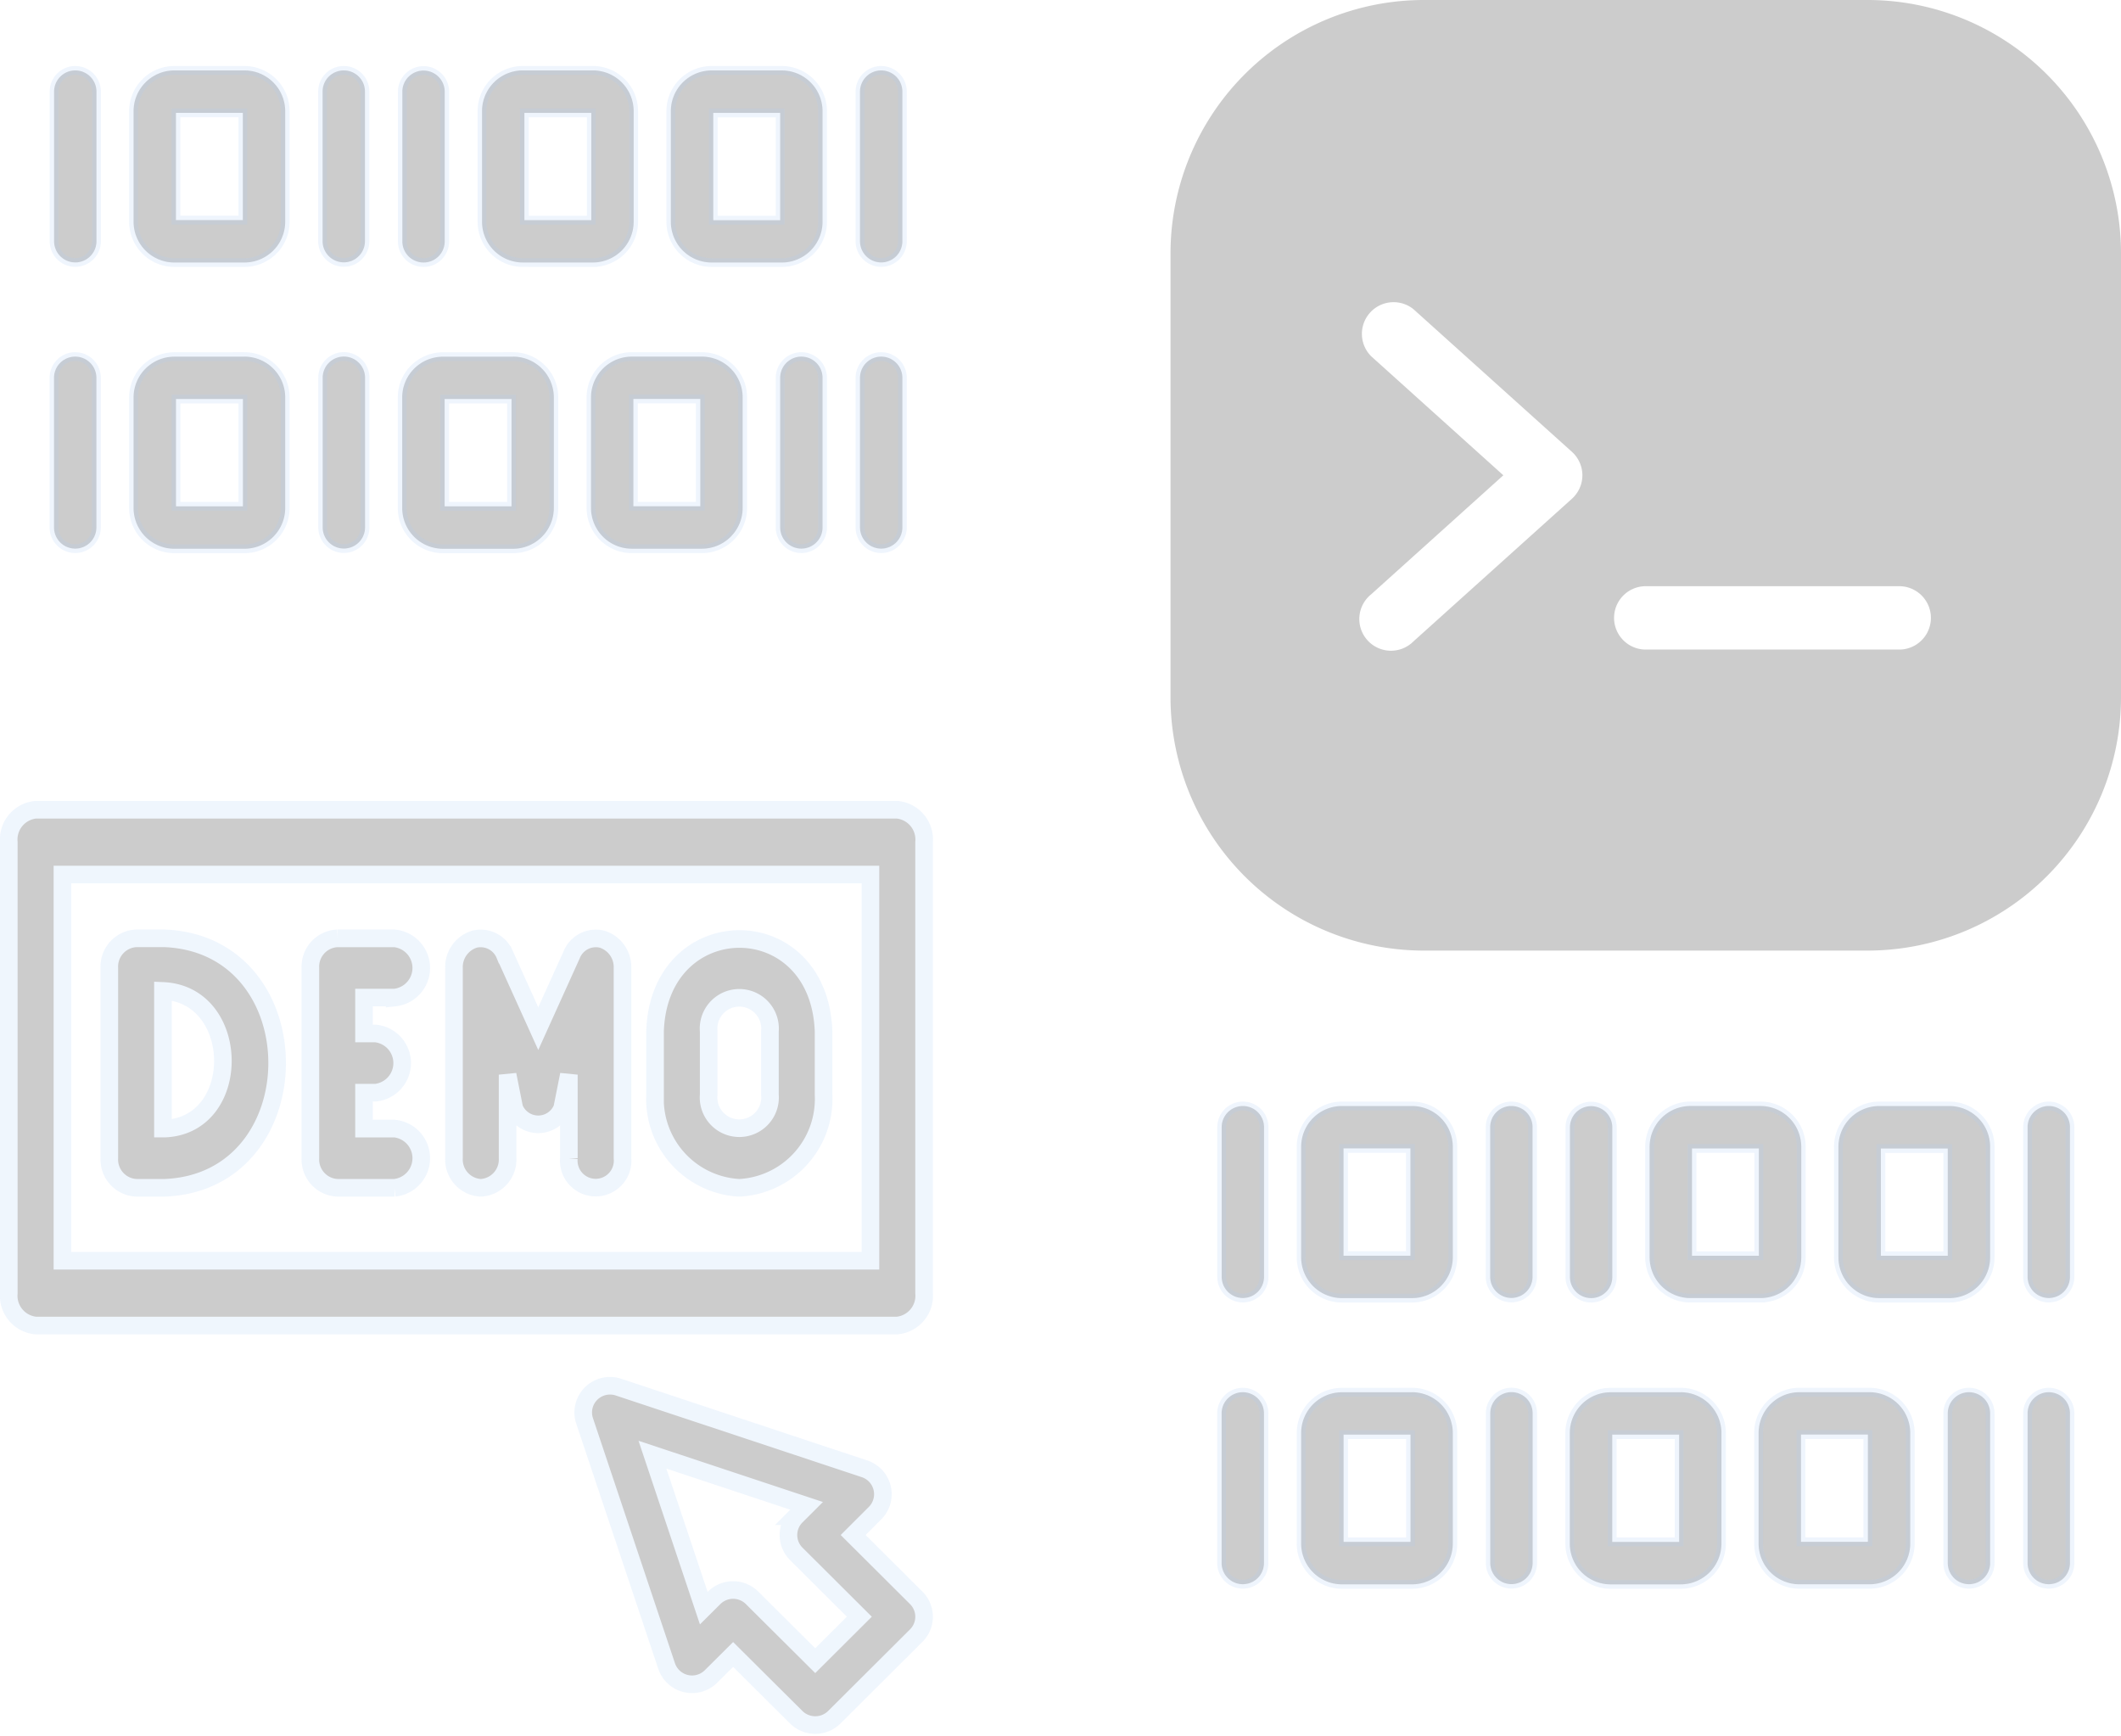 <svg xmlns="http://www.w3.org/2000/svg" width="120.5" height="98.619" viewBox="0 0 120.5 98.619">
  <g id="Group_167802" data-name="Group 167802" transform="translate(-821.5 -5324)">
    <path id="terminal_1_" data-name="terminal (1)" d="M16.4,2A14.4,14.4,0,0,0,2,16.4V41.6A14.4,14.4,0,0,0,16.4,56H41.6A14.4,14.4,0,0,0,56,41.6V16.4A14.4,14.4,0,0,0,41.6,2Zm9,27a1.8,1.8,0,0,1-.6,1.338l-9,8.1A1.8,1.8,0,1,1,13.4,35.762L20.909,29,13.4,22.238A1.8,1.8,0,0,1,15.8,19.562l9,8.1A1.8,1.8,0,0,1,25.4,29Zm18,9.9a1.8,1.8,0,1,0,0-3.6H29a1.8,1.8,0,1,0,0,3.6Z" transform="translate(886 5322)" fill-rule="evenodd" opacity="0.2"/>
    <path id="binary_1_" data-name="binary (1)" d="M59.553,143.826v6.281a2.318,2.318,0,0,0,2.315,2.316h3.986a2.318,2.318,0,0,0,2.315-2.316v-6.281a2.318,2.318,0,0,0-2.315-2.316H61.868a2.318,2.318,0,0,0-2.315,2.316Zm2.408.093h3.8v6.094h-3.8Zm-4.519,15.053v8.5a1.2,1.2,0,1,1-2.408,0v-8.5a1.2,1.2,0,1,1,2.408,0Zm28.209-6.55a2.318,2.318,0,0,0,2.315-2.316v-6.281a2.318,2.318,0,0,0-2.315-2.316H81.665a2.318,2.318,0,0,0-2.315,2.316v6.281a2.318,2.318,0,0,0,2.315,2.316Zm-3.893-8.5h3.8v6.094h-3.8Zm-15.9,13.849H61.868a2.318,2.318,0,0,0-2.315,2.316v6.281a2.318,2.318,0,0,0,2.315,2.316h3.986a2.318,2.318,0,0,0,2.315-2.316v-6.281A2.318,2.318,0,0,0,65.854,157.768Zm-.093,8.5h-3.8v-6.094h3.8Zm-8.319-23.557v8.5a1.2,1.2,0,1,1-2.408,0v-8.5a1.2,1.2,0,1,1,2.408,0Zm18.577,9.708a1.2,1.2,0,0,1-1.2-1.2v-8.5a1.2,1.2,0,1,1,2.408,0v8.5A1.2,1.2,0,0,1,76.019,152.423Zm22.674,6.55v8.5a1.2,1.2,0,1,1-2.408,0v-8.5a1.2,1.2,0,1,1,2.408,0Zm4.535-16.258v8.5a1.2,1.2,0,1,1-2.408,0v-8.5a1.2,1.2,0,1,1,2.408,0Zm0,16.258v8.5a1.2,1.2,0,1,1-2.408,0v-8.5a1.2,1.2,0,1,1,2.408,0Zm-22.112-1.2H77.13a2.318,2.318,0,0,0-2.315,2.316v6.281a2.318,2.318,0,0,0,2.315,2.316h3.986a2.318,2.318,0,0,0,2.315-2.316v-6.281A2.318,2.318,0,0,0,81.116,157.768Zm-.093,8.5h-3.8v-6.094h3.8Zm11.369-13.848h3.986a2.318,2.318,0,0,0,2.315-2.316v-6.281a2.318,2.318,0,0,0-2.315-2.316H92.392a2.318,2.318,0,0,0-2.315,2.316v6.281A2.318,2.318,0,0,0,92.392,152.423Zm.093-8.5h3.8v6.094h-3.8ZM71.5,141.51a1.2,1.2,0,0,1,1.2,1.2v8.5a1.2,1.2,0,1,1-2.408,0v-8.5A1.2,1.2,0,0,1,71.5,141.51Zm20.343,16.258H87.857a2.318,2.318,0,0,0-2.315,2.316v6.281a2.318,2.318,0,0,0,2.315,2.316h3.986a2.318,2.318,0,0,0,2.315-2.316v-6.281A2.318,2.318,0,0,0,91.843,157.768Zm-.093,8.5h-3.8v-6.094h3.8Zm-19.045-7.3v8.5a1.2,1.2,0,1,1-2.408,0v-8.5a1.2,1.2,0,1,1,2.408,0Z" transform="translate(835.869 5245.319)" stroke="#b0d0f7" stroke-width="0.5" opacity="0.2"/>
    <path id="binary_1_2" data-name="binary (1)" d="M59.553,143.826v6.281a2.318,2.318,0,0,0,2.315,2.316h3.986a2.318,2.318,0,0,0,2.315-2.316v-6.281a2.318,2.318,0,0,0-2.315-2.316H61.868a2.318,2.318,0,0,0-2.315,2.316Zm2.408.093h3.8v6.094h-3.8Zm-4.519,15.053v8.5a1.2,1.2,0,1,1-2.408,0v-8.5a1.2,1.2,0,1,1,2.408,0Zm28.209-6.55a2.318,2.318,0,0,0,2.315-2.316v-6.281a2.318,2.318,0,0,0-2.315-2.316H81.665a2.318,2.318,0,0,0-2.315,2.316v6.281a2.318,2.318,0,0,0,2.315,2.316Zm-3.893-8.5h3.8v6.094h-3.8Zm-15.9,13.849H61.868a2.318,2.318,0,0,0-2.315,2.316v6.281a2.318,2.318,0,0,0,2.315,2.316h3.986a2.318,2.318,0,0,0,2.315-2.316v-6.281A2.318,2.318,0,0,0,65.854,157.768Zm-.093,8.5h-3.8v-6.094h3.8Zm-8.319-23.557v8.5a1.2,1.2,0,1,1-2.408,0v-8.5a1.2,1.2,0,1,1,2.408,0Zm18.577,9.708a1.2,1.2,0,0,1-1.2-1.2v-8.5a1.2,1.2,0,1,1,2.408,0v8.5A1.2,1.2,0,0,1,76.019,152.423Zm22.674,6.55v8.5a1.2,1.2,0,1,1-2.408,0v-8.5a1.2,1.2,0,1,1,2.408,0Zm4.535-16.258v8.5a1.2,1.2,0,1,1-2.408,0v-8.5a1.2,1.2,0,1,1,2.408,0Zm0,16.258v8.5a1.2,1.2,0,1,1-2.408,0v-8.5a1.2,1.2,0,1,1,2.408,0Zm-22.112-1.2H77.13a2.318,2.318,0,0,0-2.315,2.316v6.281a2.318,2.318,0,0,0,2.315,2.316h3.986a2.318,2.318,0,0,0,2.315-2.316v-6.281A2.318,2.318,0,0,0,81.116,157.768Zm-.093,8.5h-3.8v-6.094h3.8Zm11.369-13.848h3.986a2.318,2.318,0,0,0,2.315-2.316v-6.281a2.318,2.318,0,0,0-2.315-2.316H92.392a2.318,2.318,0,0,0-2.315,2.316v6.281A2.318,2.318,0,0,0,92.392,152.423Zm.093-8.5h3.8v6.094h-3.8ZM71.5,141.51a1.2,1.2,0,0,1,1.2,1.2v8.5a1.2,1.2,0,1,1-2.408,0v-8.5A1.2,1.2,0,0,1,71.5,141.51Zm20.343,16.258H87.857a2.318,2.318,0,0,0-2.315,2.316v6.281a2.318,2.318,0,0,0,2.315,2.316h3.986a2.318,2.318,0,0,0,2.315-2.316v-6.281A2.318,2.318,0,0,0,91.843,157.768Zm-.093,8.5h-3.8v-6.094h3.8Zm-19.045-7.3v8.5a1.2,1.2,0,1,1-2.408,0v-8.5a1.2,1.2,0,1,1,2.408,0Z" transform="translate(769.535 5186.49)" stroke="#b0d0f7" stroke-width="0.5" opacity="0.2"/>
    <g id="demo" transform="translate(822 5345.913)" opacity="0.2">
      <path id="Path_815234" data-name="Path 815234" d="M336.668,305.7l1.251-1.249a1.521,1.521,0,0,0-.6-2.51L323.338,297.3a1.528,1.528,0,0,0-1.559.366,1.512,1.512,0,0,0-.368,1.552l4.659,13.924a1.526,1.526,0,0,0,2.522.594l1.257-1.25,3.59,3.571a1.541,1.541,0,0,0,2.154,0l4.659-4.642a1.512,1.512,0,0,0,0-2.144Zm-2.154,7.139-3.589-3.57a1.528,1.528,0,0,0-2.153,0l-.59.587-2.917-8.719,8.759,2.907-.587.586a1.512,1.512,0,0,0,0,2.143l3.583,3.569Z" transform="translate(-288.698 -240.414)" stroke="#b0d0f7" stroke-width="1"/>
      <path id="Path_815235" data-name="Path 815235" d="M50.476,24.087H1.523A1.7,1.7,0,0,0,0,25.927V51.546a1.7,1.7,0,0,0,1.523,1.84H50.476A1.7,1.7,0,0,0,52,51.546V25.927a1.7,1.7,0,0,0-1.523-1.84ZM48.953,49.706H3.047V27.767H48.953Z" transform="translate(0)" stroke="#b0d0f7" stroke-width="1"/>
      <path id="Path_815236" data-name="Path 815236" d="M170.223,94.492h3.264a1.691,1.691,0,0,0,0-3.363h-1.74v-2.04h.655a1.691,1.691,0,0,0,0-3.363h-.655v-2.04h1.74a1.691,1.691,0,0,0,0-3.363h-3.264A1.608,1.608,0,0,0,168.7,82V92.81A1.608,1.608,0,0,0,170.223,94.492Z" transform="translate(-151.566 -48.93)" stroke="#b0d0f7" stroke-width="1"/>
      <path id="Path_815237" data-name="Path 815237" d="M366.286,94.765a5.052,5.052,0,0,0,4.787-5.284v-3.6c-.249-7.04-9.354-6.959-9.574,0v3.606A5.059,5.059,0,0,0,366.286,94.765Zm-1.74-8.889a1.747,1.747,0,1,1,3.48,0v3.6a1.747,1.747,0,1,1-3.48,0Z" transform="translate(-324.784 -49.202)" stroke="#b0d0f7" stroke-width="1"/>
      <path id="Path_815238" data-name="Path 815238" d="M250.556,94.49a1.608,1.608,0,0,0,1.523-1.682V88.062l.378,1.9a1.468,1.468,0,0,0,2.725,0l.378-1.9v4.746a1.53,1.53,0,1,0,3.047,0V82a1.657,1.657,0,0,0-1.173-1.637,1.481,1.481,0,0,0-1.713.885l-1.9,4.2-1.9-4.2a1.482,1.482,0,0,0-1.713-.885A1.657,1.657,0,0,0,249.033,82V92.808A1.608,1.608,0,0,0,250.556,94.49Z" transform="translate(-223.741 -48.927)" stroke="#b0d0f7" stroke-linecap="round" stroke-width="1"/>
      <path id="Path_815239" data-name="Path 815239" d="M57.756,94.492h1.632c8.482-.346,8.528-13.8,0-14.171H57.756A1.608,1.608,0,0,0,56.233,82V92.81A1.608,1.608,0,0,0,57.756,94.492ZM59.28,83.684v-.376c4.474.191,4.569,7.634.108,7.82H59.28V83.684Z" transform="translate(-50.522 -48.93)" stroke="#b0d0f7" stroke-width="1"/>
    </g>
  </g>
</svg>
